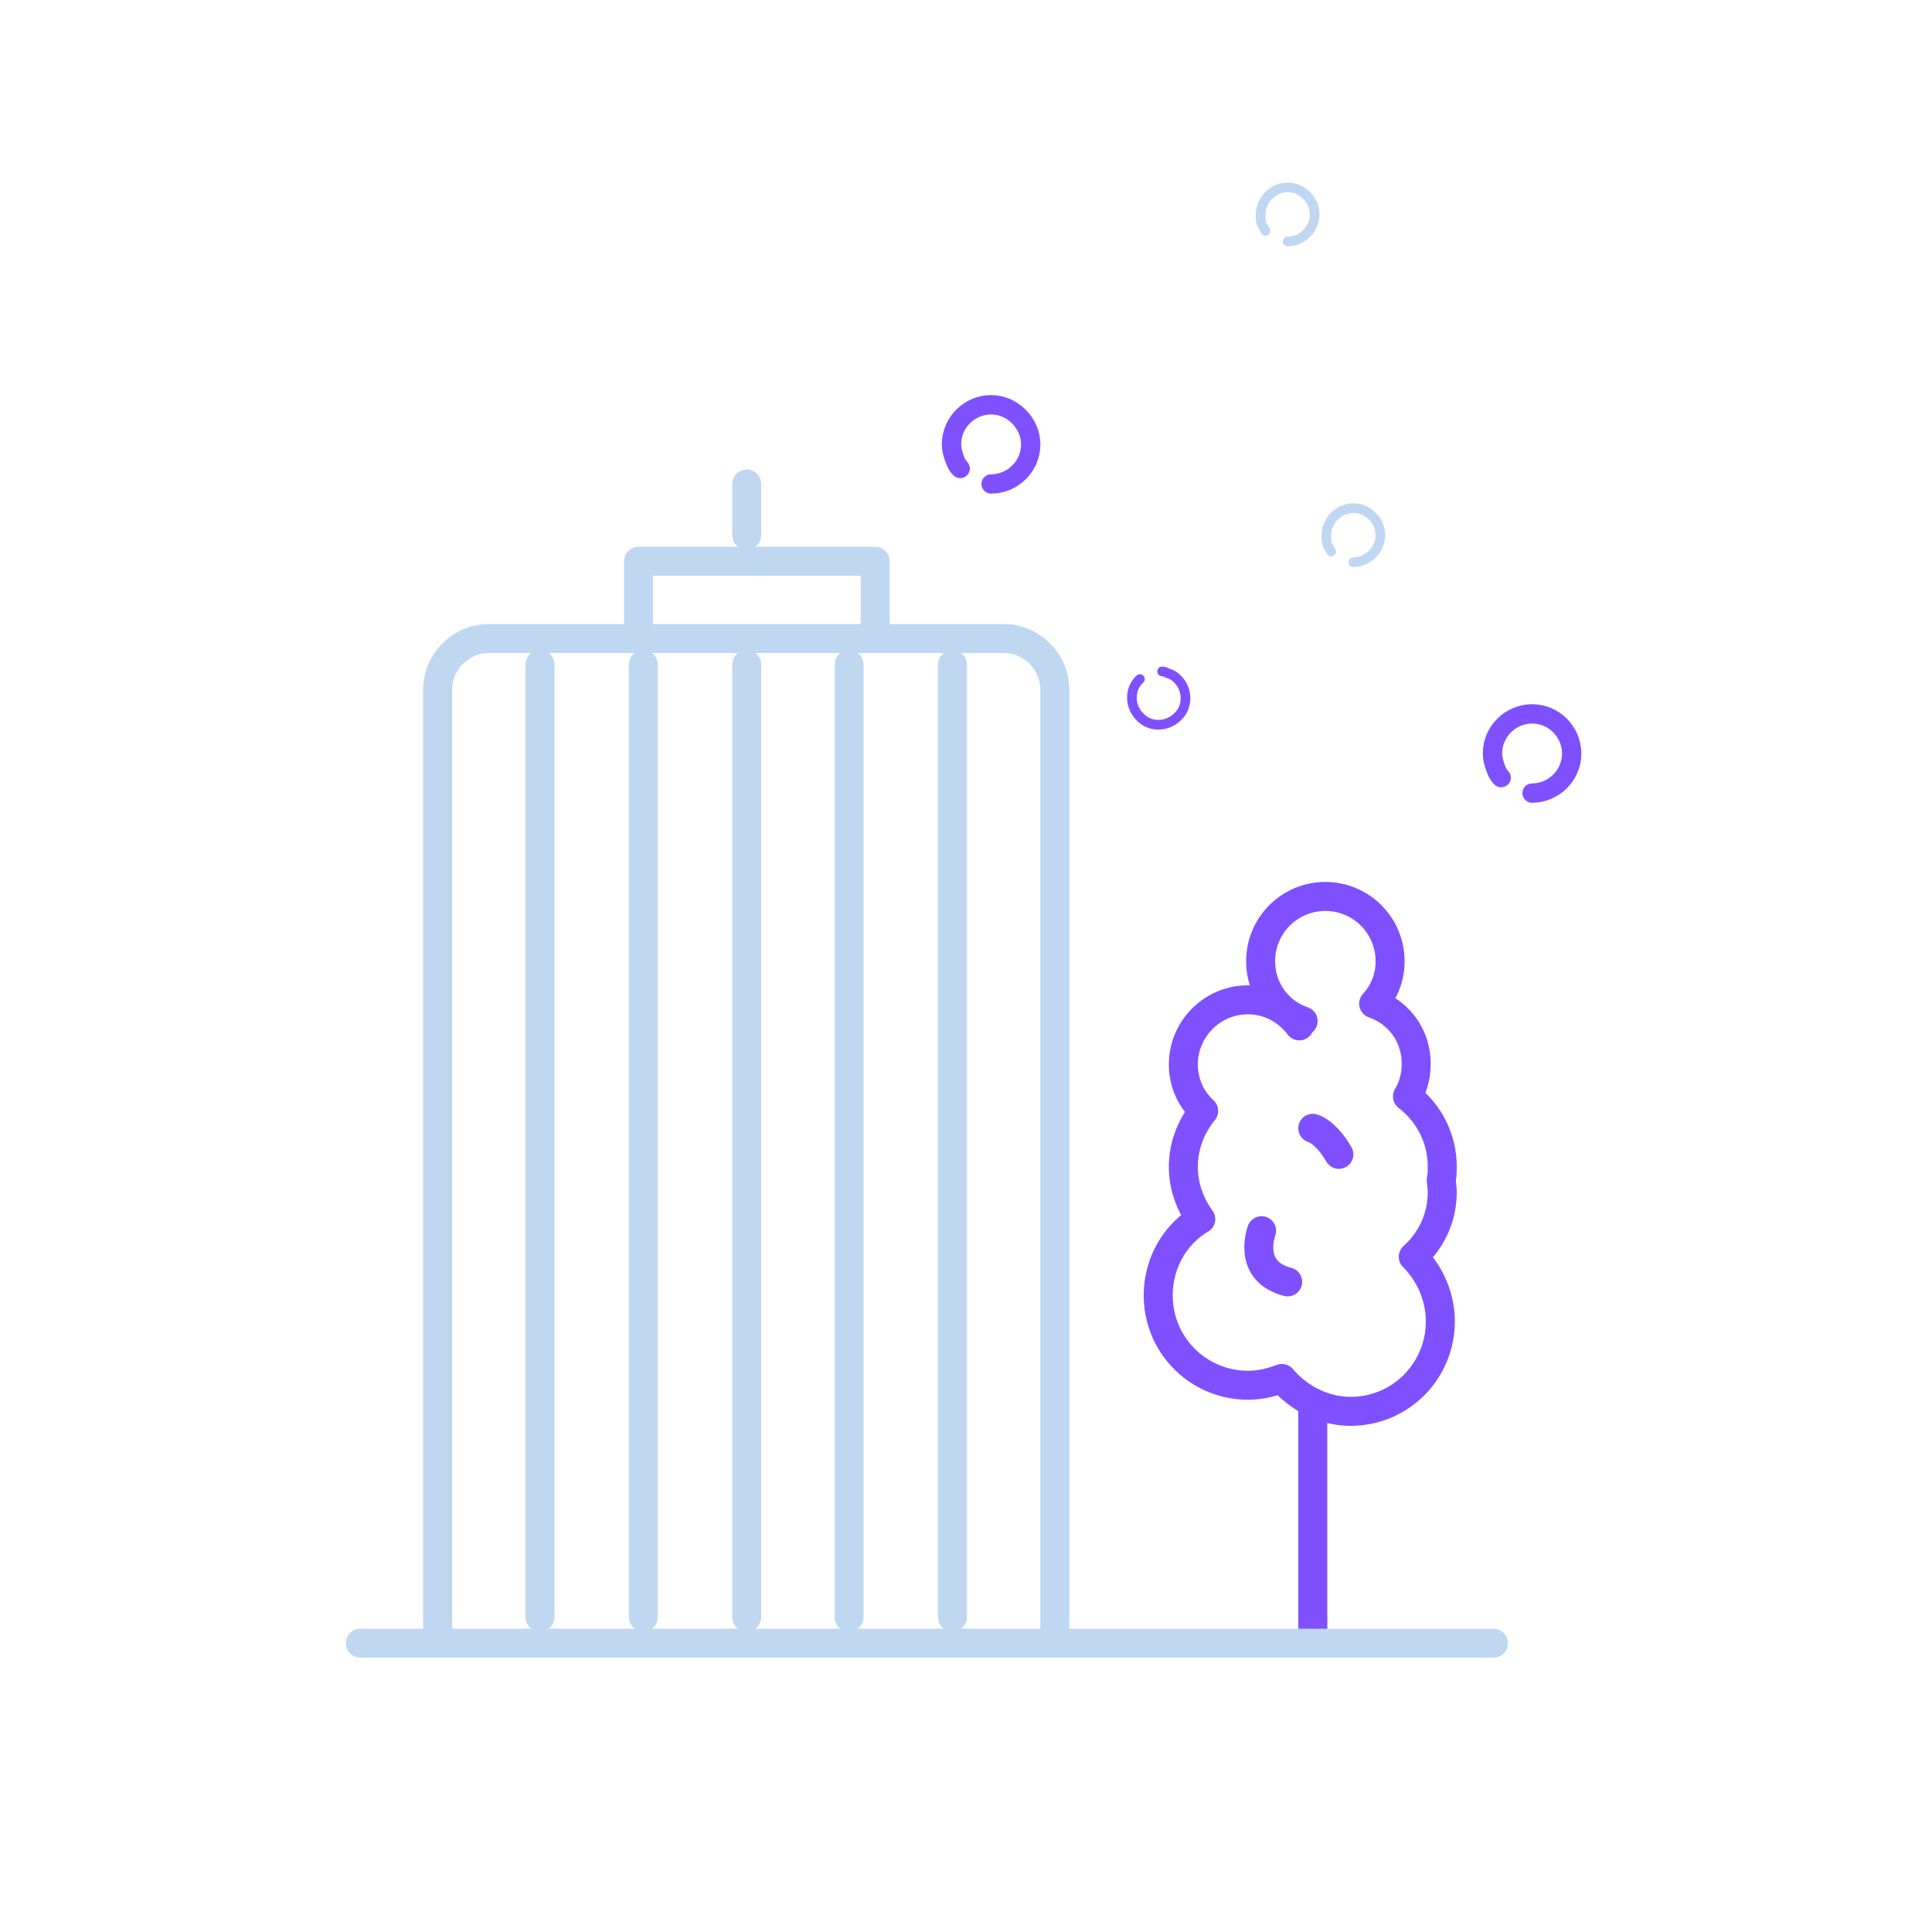 <svg version="1.1" id="Calque_1" xmlns="http://www.w3.org/2000/svg" x="0" y="0" viewBox="-299 301 200 200" style="enable-background:new -299 301 200 200" xml:space="preserve"><style>.st1{fill:none;stroke:#c0d7f1;stroke-width:3;stroke-linecap:round;stroke-miterlimit:10}.st2,.st3{stroke-width:3;stroke-linejoin:round}.st2{fill:none;stroke:#c0d7f1;stroke-linecap:round;stroke-miterlimit:10}.st3{stroke:#7e50ff}.st3,.st4,.st5{fill:none;stroke-linecap:round;stroke-miterlimit:10}.st4{stroke:#7e50ff;stroke-width:2;stroke-linejoin:round}.st5{stroke:#c0d7f1}</style><path id="XMLID_78_" class="st1" d="M-243.1 369.8v98.6"/><path id="XMLID_77_" class="st1" d="M-232.4 369.8v98.6"/><path id="XMLID_76_" class="st1" d="M-221.7 369.8v98.6"/><path id="XMLID_75_" class="st1" d="M-211.1 369.8v98.6"/><path id="XMLID_74_" class="st1" d="M-200.4 369.8v98.6"/><path id="XMLID_73_" class="st1" d="M-253.7 471.1v-98.7c0-2.9 2.4-5.3 5.3-5.3h53.3c2.9 0 5.3 2.4 5.3 5.3v98.7"/><path id="XMLID_71_" class="st2" d="M-232.9 367.1v-8h24.5v8"/><path id="XMLID_70_" class="st2" d="M-221.7 351.1v5.3"/><path id="XMLID_69_" class="st3" d="M-149.7 424.4c0-.5-.1-.9-.1-1.3.1-.4.1-.9.1-1.3 0-3-1.4-5.6-3.6-7.3.6-1 .9-2.1.9-3.4 0-2.9-1.8-5.3-4.4-6.2 1.1-1.2 1.7-2.7 1.7-4.4a6.7 6.7 0 0 0-13.4 0c0 2.9 1.8 5.3 4.4 6.2-.1.1-.3.3-.4.5-1.2-1.6-3.1-2.7-5.3-2.7-3.7 0-6.7 3-6.7 6.7 0 1.9.8 3.6 2.1 4.8-1.3 1.6-2.1 3.6-2.1 5.8 0 2 .7 3.9 1.8 5.4-2.7 1.6-4.4 4.6-4.4 7.9 0 5.2 4.2 9.3 9.3 9.3 1.3 0 2.4-.3 3.5-.7 1.7 2 4.3 3.4 7.1 3.4 5.2 0 9.3-4.2 9.3-9.3 0-2.6-1.1-5-2.8-6.7 1.9-1.7 3-4.1 3-6.7z"/><path id="XMLID_68_" class="st3" d="M-163.1 447.1v24"/><path id="XMLID_67_" class="st3" d="M-168.4 428.4s-1.6 4.2 2.7 5.3"/><path id="XMLID_66_" class="st3" d="M-163.1 417.8s1.3.3 2.7 2.7"/><path id="XMLID_72_" class="st1" d="M-261.7 471.1h117.3"/><path id="XMLID_40_" class="st4" d="M-199.6 349.5c-.2-.2-.4-.5-.5-.8-.2-.5-.4-1.1-.4-1.7 0-2.3 1.9-4.1 4.1-4.1s4.1 1.9 4.1 4.1c0 2.3-1.9 4.1-4.1 4.1"/><path id="XMLID_39_" class="st5" d="M-161.2 358.1c-.1-.2-.2-.4-.3-.5-.2-.4-.2-.7-.2-1.2 0-1.5 1.3-2.8 2.8-2.8s2.8 1.3 2.8 2.8-1.3 2.8-2.8 2.8"/><path id="XMLID_38_" class="st5" d="M-168 324.9c-.1-.2-.2-.4-.3-.5-.2-.4-.2-.7-.2-1.2 0-1.5 1.3-2.8 2.8-2.8s2.8 1.3 2.8 2.8-1.3 2.8-2.8 2.8"/><path id="XMLID_37_" d="M-178.7 370.5c.2 0 .4.1.6.2.4.1.7.3 1 .6 1.1 1.1 1.1 2.9 0 3.9-1.1 1.1-2.9 1.1-3.9 0-1.1-1.1-1.1-2.9 0-3.9" style="fill:none;stroke:#7e50ff;stroke-linecap:round;stroke-linejoin:round;stroke-miterlimit:10"/><path id="XMLID_34_" class="st4" d="M-143.6 381.5c-.2-.2-.4-.5-.5-.8-.2-.5-.4-1.1-.4-1.7 0-2.3 1.9-4.1 4.1-4.1 2.3 0 4.1 1.9 4.1 4.1 0 2.3-1.9 4.1-4.1 4.1"/></svg>